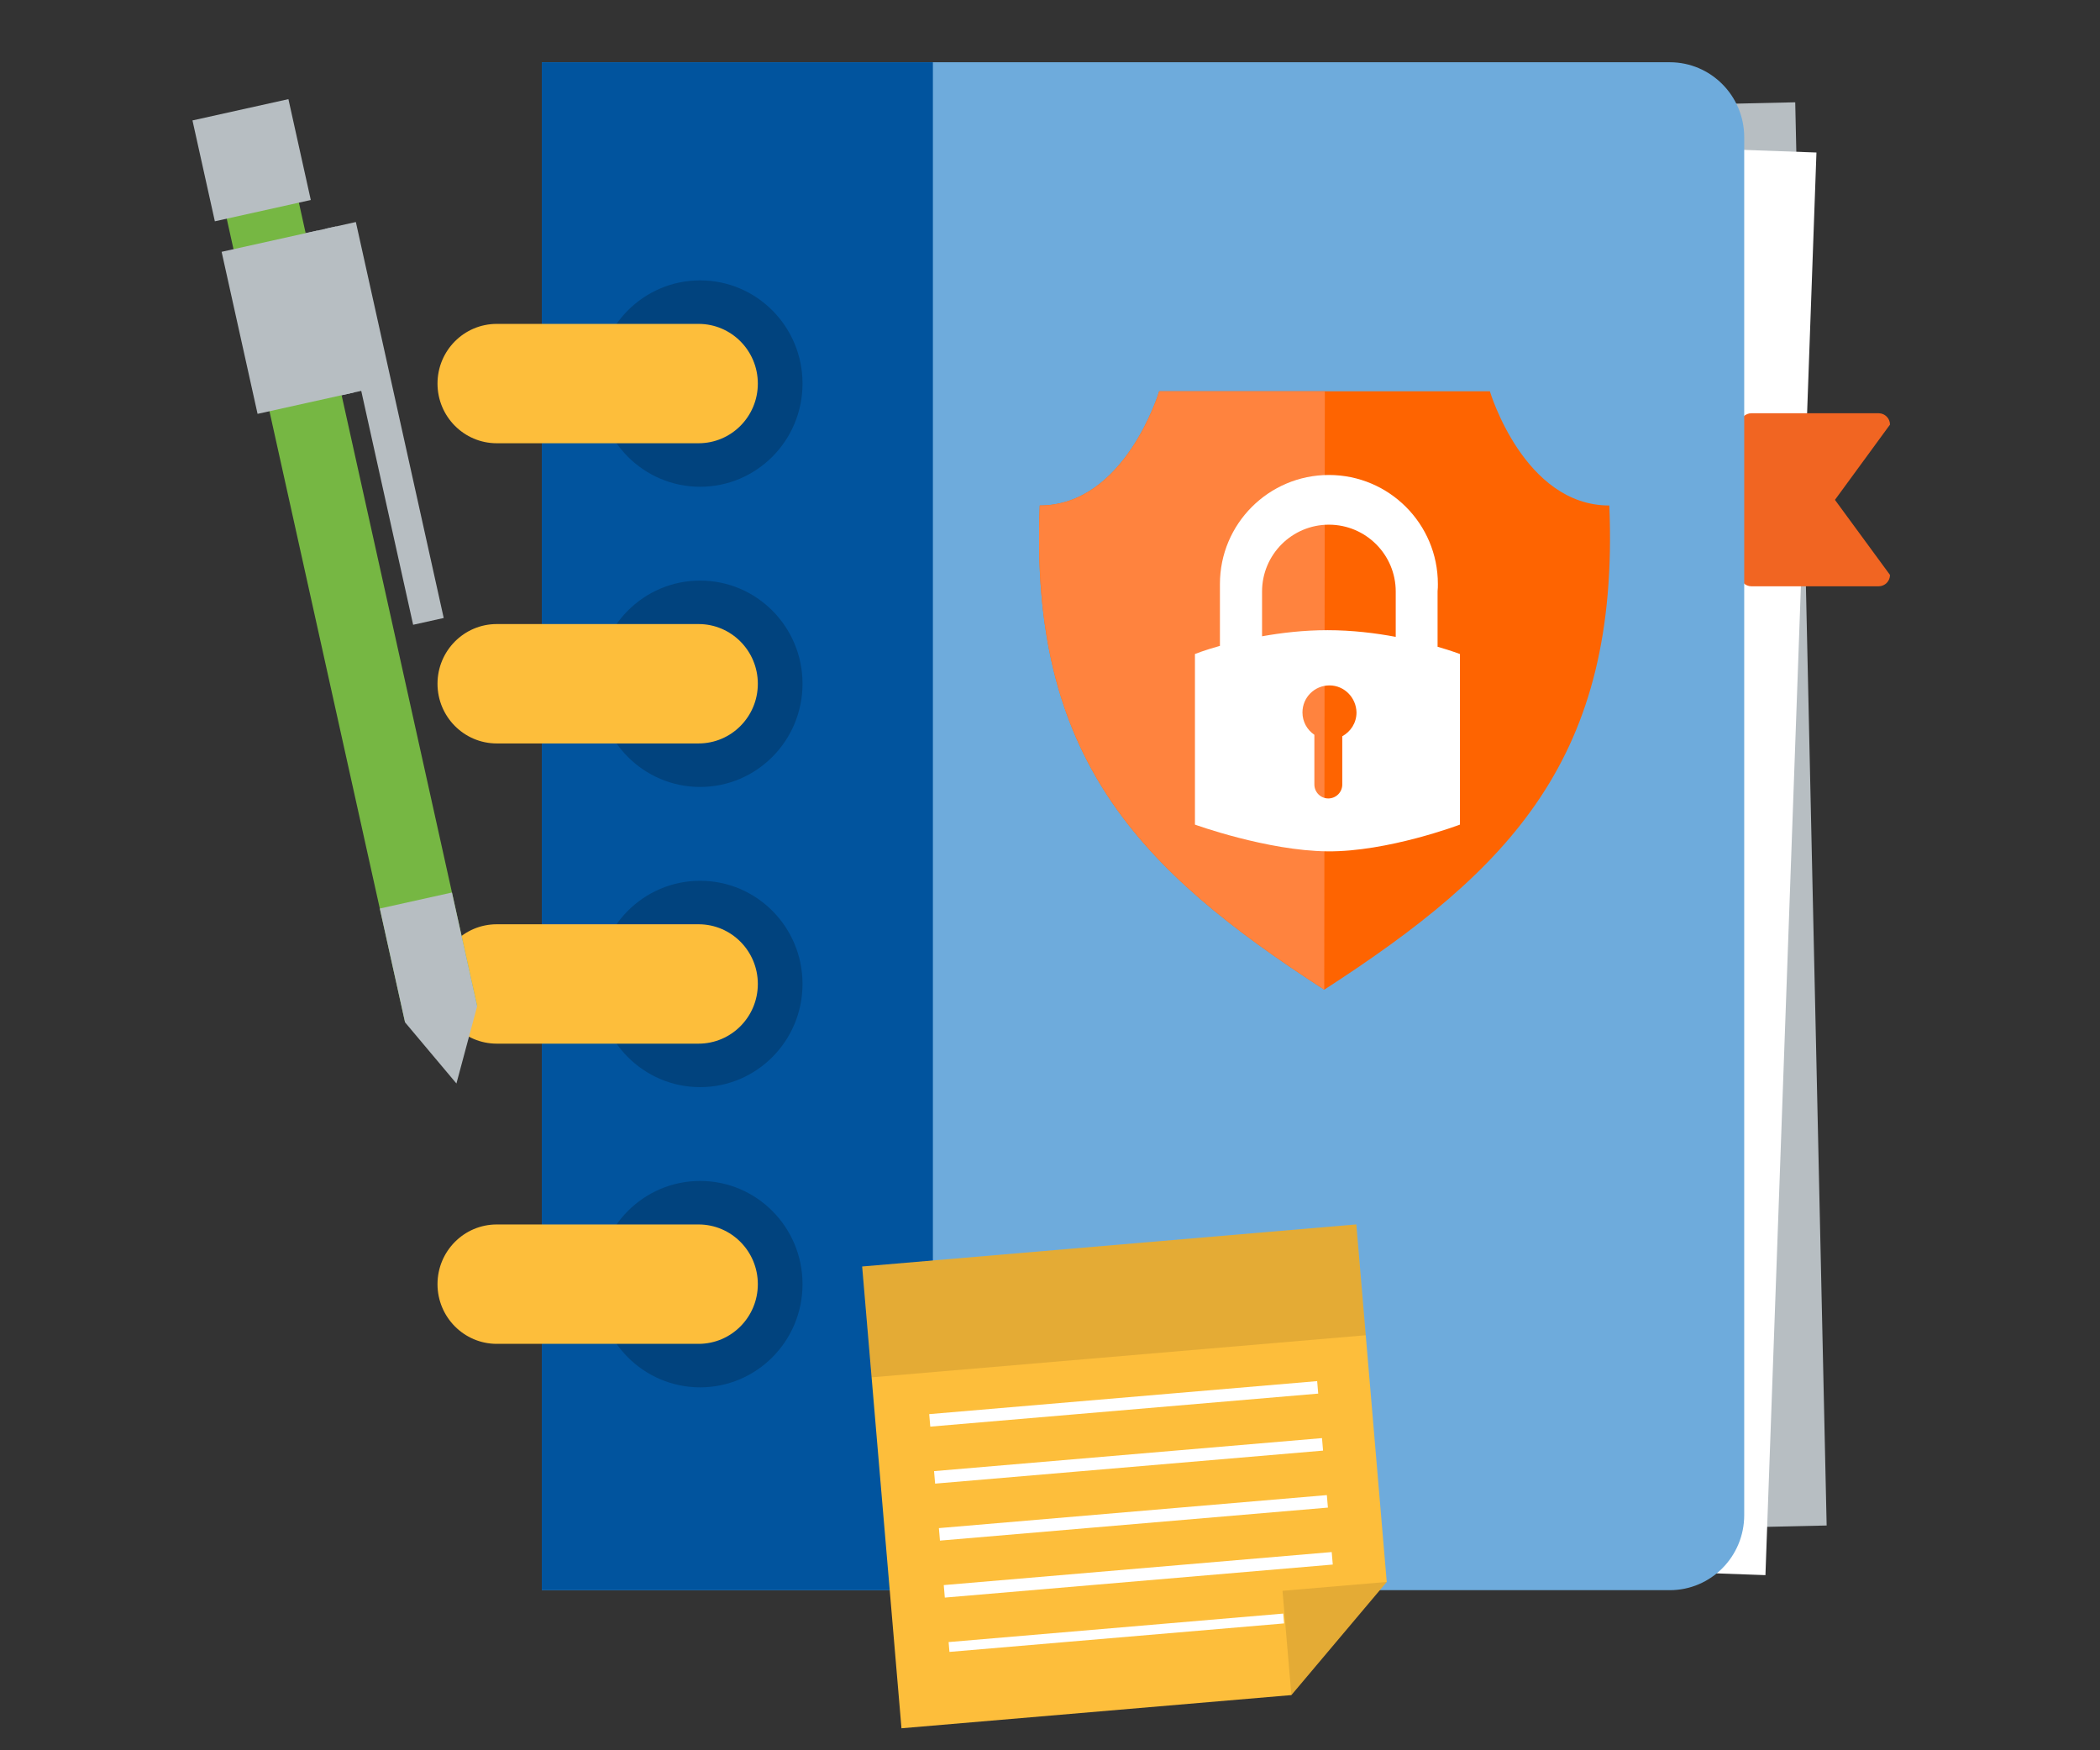 <?xml version="1.0" encoding="UTF-8"?>
<svg id="Layer_1" data-name="Layer 1" xmlns="http://www.w3.org/2000/svg" version="1.1" viewBox="0 0 300 250">
  <rect x="0" y="0" width="300" height="250" fill="#333333" stroke="none"/>
  <defs>
    <style>
      .cls-1 {
        fill: #b7bec2;
      }

      .cls-1, .cls-2, .cls-3, .cls-4, .cls-5, .cls-6, .cls-7, .cls-8, .cls-9, .cls-10, .cls-11 {
        stroke-width: 0px;
      }

      .cls-2 {
        fill: #6eabdc;
      }

      .cls-3 {
        fill: #01549e;
      }

      .cls-4 {
        opacity: .1;
      }

      .cls-4, .cls-10 {
        fill: #000;
        isolation: isolate;
      }

      .cls-5 {
        fill: #f16522;
      }

      .cls-6 {
        fill: #ff833e;
      }

      .cls-7 {
        fill: #fe6401;
      }

      .cls-8 {
        fill: #fff;
      }

      .cls-9 {
        fill: #76b743;
      }

      .cls-10 {
        opacity: .2;
      }

      .cls-11 {
        fill: #fdbe3b;
      }
    </style>
  </defs>
  <rect class="cls-1" x="99.298" y="16.347" width="159.428" height="203.332" transform="translate(-2.562 3.981) rotate(-1.265)"/>
  <rect class="cls-8" x="74.521" y="40.812" width="203.331" height="159.429" transform="translate(49.422 292.28) rotate(-87.946)"/>
  <path class="cls-5" d="M268.378,83.743h-18.175c-.892,0-1.622-.73-1.622-1.622v-21.474c0-.892.73-1.622,1.622-1.622h18.175c.893,0,1.622.73,1.622,1.622l-7.864,10.751,7.864,10.724c0,.893-.731,1.622-1.622,1.622Z"/>
  <path class="cls-2" d="M238.533,8.89H77.401v218.242h161.132c5.877,0,10.641-4.794,10.641-10.721V19.609c0-5.921-4.763-10.719-10.641-10.719h0Z"/>
  <rect class="cls-3" x="77.401" y="8.89" width="55.87" height="218.242"/>
  <path class="cls-10" d="M114.647,54.788c0,8.14-6.549,14.739-14.63,14.739s-14.635-6.599-14.635-14.739,6.55-14.741,14.635-14.741,14.63,6.599,14.63,14.741Z"/>
  <path class="cls-11" d="M108.262,54.788c0,4.709-3.791,8.523-8.464,8.523h-28.833c-4.673,0-8.464-3.814-8.464-8.523h0c0-4.708,3.79-8.525,8.464-8.525h28.833c4.674,0,8.464,3.818,8.464,8.525h0Z"/>
  <path class="cls-10" d="M114.647,97.664c0,8.138-6.549,14.741-14.63,14.741s-14.635-6.603-14.635-14.741,6.55-14.737,14.635-14.737,14.63,6.597,14.63,14.737Z"/>
  <path class="cls-11" d="M108.262,97.664c0,4.708-3.791,8.525-8.464,8.525h-28.833c-4.673,0-8.464-3.818-8.464-8.525h0c0-4.706,3.79-8.527,8.464-8.527h28.833c4.674,0,8.464,3.822,8.464,8.527h0Z"/>
  <path class="cls-10" d="M114.647,140.542c0,8.14-6.549,14.739-14.63,14.739s-14.635-6.599-14.635-14.739,6.55-14.737,14.635-14.737,14.63,6.599,14.63,14.737Z"/>
  <path class="cls-11" d="M108.262,140.542c0,4.708-3.791,8.527-8.464,8.527h-28.833c-4.673,0-8.464-3.82-8.464-8.527h0c0-4.708,3.79-8.525,8.464-8.525h28.833c4.674,0,8.464,3.818,8.464,8.525h0Z"/>
  <path class="cls-10" d="M114.647,183.423c0,8.138-6.549,14.737-14.63,14.737s-14.635-6.599-14.635-14.737,6.55-14.743,14.635-14.743,14.63,6.603,14.63,14.743h0Z"/>
  <path class="cls-11" d="M108.262,183.423c0,4.706-3.791,8.525-8.464,8.525h-28.833c-4.673,0-8.464-3.82-8.464-8.525h0c0-4.709,3.79-8.527,8.464-8.527h28.833c4.674,0,8.464,3.818,8.464,8.527h0Z"/>
  <g>
    <polygon class="cls-11" points="198.106 225.956 184.482 242.116 128.783 246.857 123.167 180.899 193.759 174.891 198.106 225.956"/>
    <rect class="cls-4" x="123.713" y="177.867" width="70.846" height="15.886" transform="translate(-15.185 14.166) rotate(-4.865)"/>
    <rect class="cls-8" x="132.72" y="199.625" width="55.621" height="1.79" transform="translate(-16.427 14.337) rotate(-4.865)"/>
    <rect class="cls-8" x="133.412" y="207.766" width="55.621" height="1.791" transform="translate(-17.115 14.425) rotate(-4.865)"/>
    <rect class="cls-8" x="134.104" y="215.906" width="55.621" height="1.791" transform="translate(-17.803 14.513) rotate(-4.865)"/>
    <rect class="cls-8" x="134.798" y="224.043" width="55.622" height="1.791" transform="translate(-18.494 14.604) rotate(-4.866)"/>
    <rect class="cls-8" x="135.49" y="232.508" width="47.974" height="1.409" transform="translate(-19.204 14.365) rotate(-4.865)"/>
    <polygon class="cls-4" points="183.214 227.223 184.482 242.116 198.106 225.956 183.214 227.223"/>
  </g>
  <rect class="cls-9" x="44.367" y="22.887" width="10.559" height="123.465" transform="translate(-17.153 12.765) rotate(-12.512)"/>
  <rect class="cls-1" x="34.061" y="34.166" width="14.039" height="23.708" transform="translate(-8.994 9.993) rotate(-12.512)"/>
  <rect class="cls-1" x="46.181" y="32.537" width="4.474" height="23.708" transform="translate(-8.467 11.544) rotate(-12.512)"/>
  <rect class="cls-1" x="52.691" y="31.509" width="4.474" height="57.934" transform="translate(-11.797 13.336) rotate(-12.512)"/>
  <rect class="cls-1" x="28.928" y="15.506" width="14.039" height="14.758" transform="translate(-4.104 8.331) rotate(-12.512)"/>
  <polygon class="cls-1" points="54.259 129.769 57.867 146.03 65.204 154.76 68.16 143.745 68.174 143.742 64.566 127.482 54.259 129.769"/>
  <g>
    <path class="cls-7" d="M229.901,72.203c-12.205,0-17.061-16.314-17.061-16.314h-47.241s-4.857,16.314-17.061,16.314c-1.495,35.991,14.031,51.931,40.64,69.159v.042h0v-.042c26.651-17.227,42.217-33.168,40.723-69.159Z"/>
    <path class="cls-6" d="M189.261,55.888h-23.662s-4.857,16.314-17.061,16.314c-1.495,35.991,14.031,51.931,40.64,69.159v.042h0v-.042l.083-85.473Z"/>
  </g>
  <path class="cls-8" d="M208.564,93.415v24.367s-10.295,3.902-18.929,3.819c-8.635-.083-18.929-3.819-18.929-3.819v-24.367s1.328-.539,3.57-1.162v-8.842c0-8.593,6.974-15.567,15.567-15.567s15.567,6.974,15.567,15.567c0,.332,0,.706-.042,1.038v7.929c1.993.581,3.196,1.038,3.196,1.038ZM199.39,90.966v-6.476c0-5.272-4.276-9.548-9.548-9.548s-9.548,4.276-9.548,9.548v6.393c2.781-.498,5.978-.872,9.34-.872,3.529,0,6.891.415,9.755.955ZM191.752,105.163c1.204-.664,2.034-1.909,2.034-3.404-.042-2.117-1.743-3.86-3.86-3.86s-3.86,1.702-3.86,3.86c0,1.328.664,2.491,1.702,3.196v7.098c0,1.079.872,1.993,1.993,1.993,1.079,0,1.993-.872,1.993-1.993v-6.891h0Z"/>
</svg>